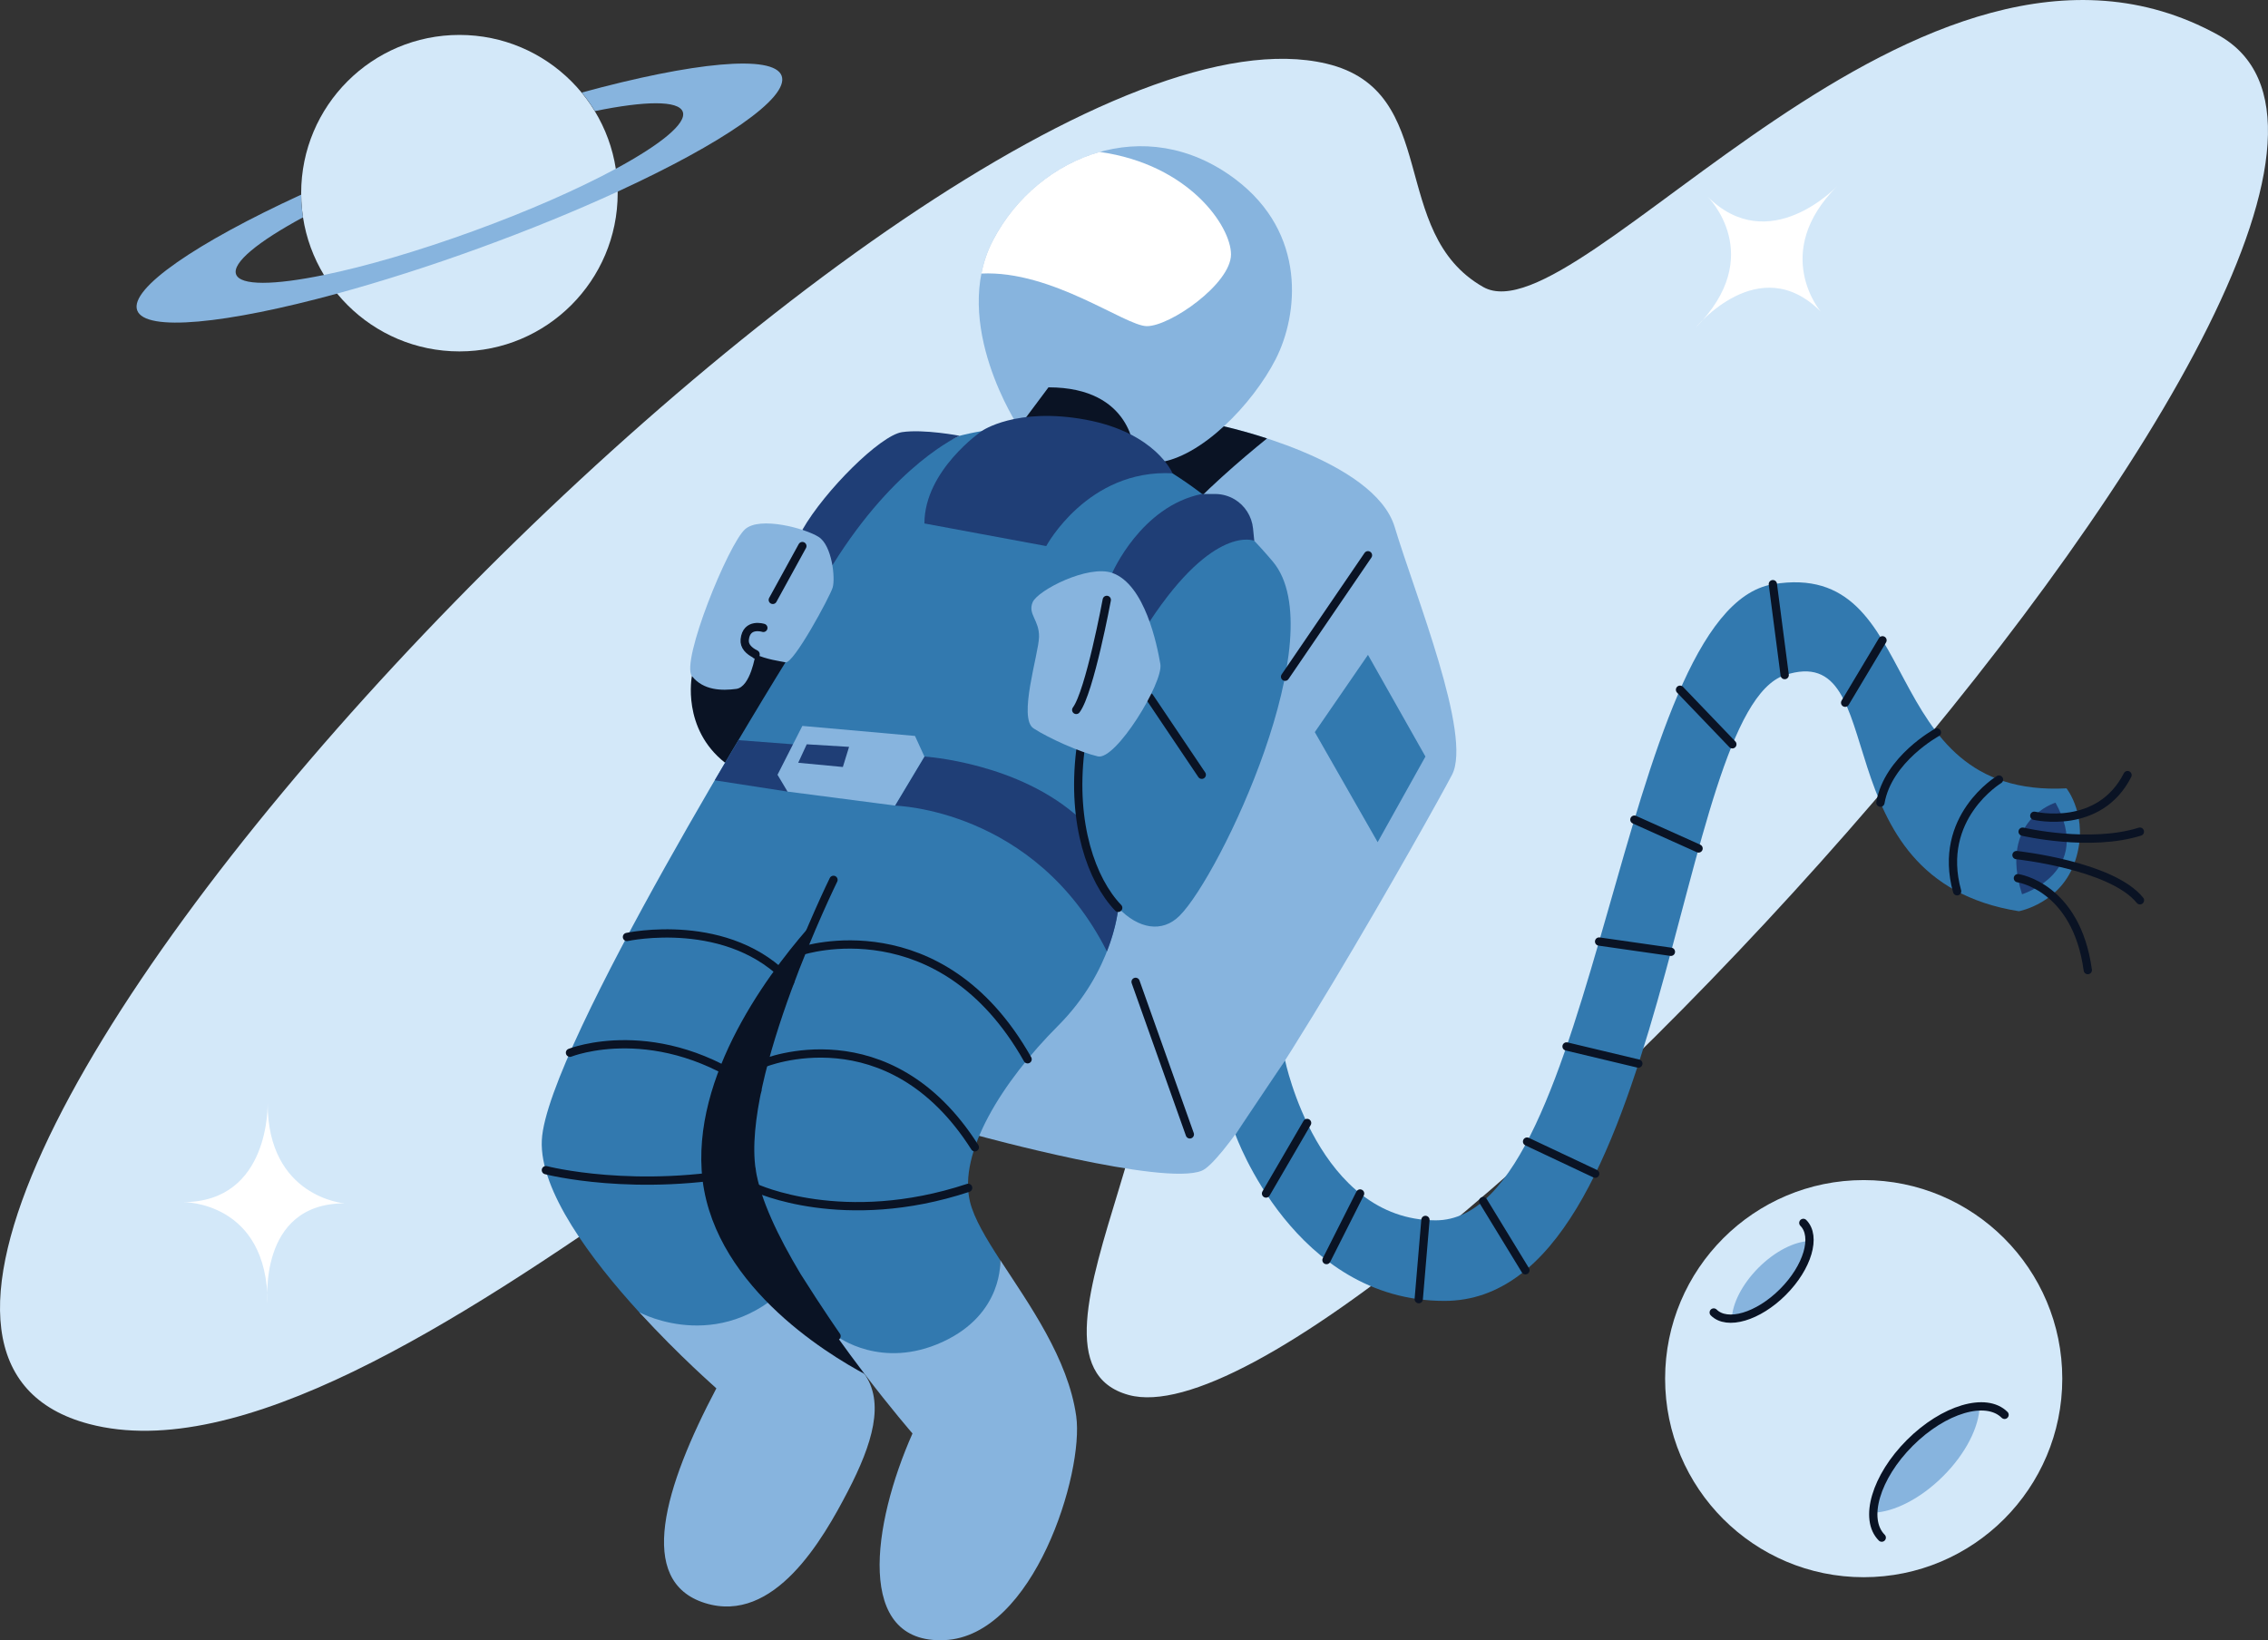 <svg xmlns="http://www.w3.org/2000/svg" xmlns:xlink="http://www.w3.org/1999/xlink" id="Layer_1" style="enable-background:new 0 0 4000 3000;" version="1.1" xml:space="preserve" viewBox="630.63 509.52 2738.68 1980.92"><rect x="630.63" y="509.52" width="2738.68" height="1980.92" fill="#333333" stroke="none"/><style type="text/css">
	.st0{fill:#D3E8F9;}
	.st1{fill:#87B4DE;}
	.st2{fill:#0A1324;}
	.st3{fill:#3279AF;}
	.st4{fill:#FFFFFF;}
	.st5{fill:none;stroke:#0A1324;stroke-width:10;stroke-linecap:round;stroke-linejoin:round;stroke-miterlimit:10;}
	.st6{fill:#1F3E76;}
</style><g id="XMLID_3109_"><path class="st0" d="M2232.4,586.4c-485.1-115.3-2018.2,1505.2-1494,1642.9c362.3,95.2,1047.4-674.5,1228.6-570.3   c169.1,97.2-139,489.7,26.5,535.2C2273.9,2271.4,3674,753.2,3309,551.7c-359.1-198.2-771.4,370.4-887.4,304.4   C2305.7,790.1,2371.8,619.5,2232.4,586.4z" id="XMLID_3332_"/><circle class="st0" cx="2881.1" cy="2174.5" id="XMLID_2662_" r="239.8"/><path class="st1" d="M2815.7,2008.3c-0.6,18.1-12.1,41.5-32.2,61.6c-20,20-43.4,31.6-61.6,32.2   c0.6-18.1,12.2-41.5,32.2-61.6C2774.1,2020.5,2797.5,2008.9,2815.7,2008.3z" id="XMLID_2828_"/><path class="st1" d="M3021.1,2208c-0.8,24.9-16.6,56.9-44.1,84.3c-27.4,27.4-59.5,43.3-84.3,44.1   c0.8-24.8,16.6-56.9,44.1-84.3C2964.2,2224.7,2996.2,2208.8,3021.1,2208z" id="XMLID_2827_"/><path class="st1" d="M1813.1,1881.3c0,0,222.6,61,268.7,42.1s277.5-430.7,302.2-478.2   c24.7-47.5-44.5-216.9-69.2-299.1c-24.7-82.3-206.3-121.7-206.3-121.7s-247,0.6-373,373.9S1813.1,1881.3,1813.1,1881.3z" id="XMLID_2782_"/><path class="st2" d="M2160.6,1039c-29.9-9.8-52.1-14.6-52.1-14.6s-101.7,0.3-207.8,99   c49.5,26.3,119.3,53.5,149.6,18.3C2082,1104.8,2130.1,1063.7,2160.6,1039z" id="XMLID_2795_"/><path class="st2" d="M1506.2,1430.7c-52.6-41.3-40.1-104.6-40.1-104.6c42-66.5,115.4-63.4,139.6-26.1   C1630,1337.4,1506.2,1430.7,1506.2,1430.7z" id="XMLID_2586_"/><path class="st3" d="M2055.1,1615.4c-21.2,21.2-49.9,15.9-74.2-9.5c-0.1,1.2-5.9,75.6-72.7,142.5   c-67.3,67.5-121,153.2-106.2,212.8c4.9,19.8,19.1,43.5,36.3,70.1l2.8,154.8l-181.7-37.2l-163.8,37.2l-93-91.7   c-57.9-63.4-120.8-147-117.7-208c5.6-112,294.2-577,294.2-577s4.1-67.3,46-134.8c57.9-93.3,164.1-138.7,164.1-138.7   s73.3-20.9,143.8-4.4c70.4,16.6,160.2,67.8,234.5,156.1C2242,1275.8,2104.1,1566.4,2055.1,1615.4z" id="XMLID_2643_"/><path class="st1" d="M1860.8,1025.4c0,0-83.4-125.6-31-225.9c52.4-100.2,183-156,292.5-73.6   c86.7,65.3,76.2,163.7,48.7,217.5c-27.5,53.8-90.2,119.3-143,124.8" id="XMLID_2839_"/><path class="st2" d="M1860.8,1025.4l35.9-48.1c102,0,103.6,78.3,103.6,78.3" id="XMLID_2699_"/><path class="st4" d="M2117.1,816.7c0,35.7-73.8,87-101.7,86.7c-26.2-0.2-114.3-67.7-199.7-63.5   c2.7-13.7,7.2-27.3,14.1-40.4c26.8-51.4,74.2-91.1,128.8-106.5C2066.5,708.2,2117.1,782.8,2117.1,816.7z" id="XMLID_3291_"/><line class="st5" id="XMLID_2677_" x1="2018.7" x2="2081.8" y1="1351.4" y2="1445.2"/><path class="st6" d="M1973.6,1201.7c0,0,34.6-80.6,108.2-95.6h16.1c8.3,0,16.5,2.3,23.6,6.5h0   c12.5,7.5,20.7,20.5,22.2,35l1.5,15c0,0-48.4-20.7-126.4,97.6" id="XMLID_2679_"/><path class="st6" d="M1599.5,1149.4c27-47.3,94.1-114.1,120.4-118s69.5,4.4,69.5,4.4s-77.2,33.4-153.6,156.4" id="XMLID_2685_"/><path class="st6" d="M1981,1605.9L1981,1605.9c0,0.6-1.8,22.4-13.7,52.7c-87-172.5-255.9-176.1-255.9-176.1   l35.5-59.3c0,0,114.5,7,188.5,75.5C1942,1546.7,1960,1583.9,1981,1605.9z" id="XMLID_2683_"/><path class="st5" d="M1935.1,1416.6c-10.5,88,13.8,156,45.8,189.3" id="XMLID_2242_"/><line class="st5" id="XMLID_2690_" x1="2282.5" x2="2182.4" y1="1180.1" y2="1326.8"/><line class="st5" id="XMLID_2689_" x1="2001.9" x2="2067.4" y1="1695.3" y2="1879.5"/><polygon class="st3" id="XMLID_2691_" points="2282.5,1300.4 2218.3,1393.7 2294.2,1526.6 2351.9,1423.2  "/><circle class="st0" cx="1185.4" cy="742.8" id="XMLID_2692_" r="191.1"/><path class="st5" d="M2808.2,1986.4c16.2,16.2,5.2,53.6-24.7,83.5c-29.9,29.9-67.3,40.9-83.5,24.7" id="XMLID_2664_"/><path class="st5" d="M2902.9,2366.5c-22.2-22.2-7.1-73.4,33.9-114.4c40.9-40.9,92.1-56.1,114.4-33.9" id="XMLID_2661_"/><path class="st1" d="M1376.5,740.9c-49.7,22.9-106.3,46.1-167,68.2c-60.7,22.1-119.1,40.6-171.8,55   c-133.9,36.6-231.9,46.5-241.4,20.2c-9.6-26.3,71.8-81.7,198-139.7c0.1,9.3,0.8,18.5,2.2,27.4c-54.2,29.3-85.8,54.9-80.8,68.8   c5.1,13.9,45.8,13.2,106.1,0.8c49.8-10.2,112.9-28.5,180.3-53c67.4-24.5,127.4-51.1,172.2-75.3c54.2-29.3,85.8-54.9,80.8-68.8   c-5.1-13.9-45.8-13.2-106.1-0.8c-4.8-7.9-10.1-15.4-15.9-22.4c133.9-36.6,231.9-46.5,241.4-20.2   C1584.1,627.5,1502.7,682.9,1376.5,740.9z" id="XMLID_2826_"/><path class="st4" d="M953.8,1841.7c0,0,3.6,119.6-102,119.6c0,0,102-1.3,102,122.6c0,0-12.6-121.1,92.9-121.1   C1046.7,1962.8,953.8,1955.7,953.8,1841.7z" id="XMLID_2667_"/><path class="st4" d="M2849.1,734.3c0,0-82,87.1-156.7,12.5c0,0,73,71.2-14.6,158.8c0,0,76.7-94.6,151.3-19.9   C2829.2,885.7,2768.5,814.9,2849.1,734.3z" id="XMLID_2668_"/><path class="st5" d="M1387.7,1641.1c0,0,123.7-26.9,197,54.2" id="XMLID_2669_"/><path class="st5" d="M1599.5,1657.7c0,0,167-54.8,272,131.1" id="XMLID_2670_"/><path class="st5" d="M1318.9,1780.9c0,0,106.2-42.5,226.2,45.7" id="XMLID_2673_"/><path class="st5" d="M1552.9,1793.5c0,0,150.6-62.5,254.9,101.6" id="XMLID_2674_"/><path class="st5" d="M1289.8,1922.7c0,0,108.9,28.4,248.5,0" id="XMLID_2695_"/><path class="st5" d="M1543.1,1944.1c0,0,106,49.8,256.6,0" id="XMLID_2696_"/><path class="st6" d="M2046.5,1081.1c-102.6-5.2-152.5,87.9-152.5,87.9l-147.1-27.3c0-64.2,69.2-111.6,69.2-111.6   s41.4-29.3,125.7-13.7C2026.3,1032.1,2046.5,1081.1,2046.5,1081.1z" id="XMLID_2608_"/><polyline class="st6" id="XMLID_2611_" points="1588.2,1408.4 1522.4,1403.4 1493.7,1451.9 1581.6,1465.5  "/><path class="st3" d="M2182.4,1790.1c0,0,39.7,193.2,181.9,193.2c197.3,0,220.4-736.9,407.1-768.2   s119.5,258.7,354.6,246.5c0,0,27.6,34.4,10.8,86.7s-68.3,61.7-68.3,61.7c-244.4-38.9-149.4-329.2-282.7-285.1   s-140.4,755.7-411,755.7c-181.3,0-252.4-201-252.4-201" id="XMLID_2693_"/><path class="st6" d="M3112.7,1478.9c0,0-69,20.6-40.4,110.6C3072.3,1589.6,3159,1562.4,3112.7,1478.9z" id="XMLID_2706_"/><path class="st5" d="M3087.1,1494.7c0,0,78.3,18.5,112.6-49.1" id="XMLID_2707_"/><path class="st5" d="M3067.3,1570.1c0,0,70.6,10,84.4,111" id="XMLID_2708_"/><path class="st5" d="M3065.6,1542.2c0,0,114.8,12.2,149.1,54.6" id="XMLID_2709_"/><path class="st5" d="M3073,1513.9c0,0,81,19,141.6,0" id="XMLID_2710_"/><line class="st5" id="XMLID_2701_" x1="2209" x2="2159.4" y1="1865.7" y2="1950.9"/><line class="st5" id="XMLID_2713_" x1="2273" x2="2232.4" y1="1950.9" y2="2031.3"/><line class="st5" id="XMLID_2714_" x1="2351.9" x2="2343.8" y1="1982.8" y2="2078.5"/><line class="st5" id="XMLID_2715_" x1="2421.6" x2="2472.6" y1="1960.1" y2="2043.6"/><line class="st5" id="XMLID_2716_" x1="2474.6" x2="2556.9" y1="1888.2" y2="1927"/><line class="st5" id="XMLID_2717_" x1="2522.3" x2="2609" y1="1773.3" y2="1794"/><line class="st5" id="XMLID_2718_" x1="2561.6" x2="2648.3" y1="1646.6" y2="1659"/><line class="st5" id="XMLID_2719_" x1="2604.2" x2="2681.7" y1="1499.4" y2="1534.2"/><line class="st5" id="XMLID_2720_" x1="2659.3" x2="2722.5" y1="1342.5" y2="1408.4"/><line class="st5" id="XMLID_2721_" x1="2771.4" x2="2785.7" y1="1215" y2="1324.8"/><path class="st5" d="M3044.5,1451c0,0-75.4,45.4-50.6,134.9" id="XMLID_2712_"/><path class="st5" d="M2969.5,1394.1c0,0-59,32-68.2,84.8" id="XMLID_2723_"/><line class="st5" id="XMLID_2711_" x1="2903.8" x2="2858.7" y1="1282.8" y2="1358.2"/><path class="st1" d="M1654.4,2310.6c-29.8,57.4-88.8,161.1-172.5,134.9c-83.7-26.2-48.9-140.6,13.8-259.4   c0,0-44.7-38.8-93-91.7c1.7,0.9,104.1,55.8,190.4-43.7c14.9,24.8,31.4,49.4,47.6,72.3c0,0,0,0,0,0c11.2,15.8,22.3,30.8,32.8,44.5   c0,0,0,0.1,0.1,0.1C1699.6,2202.8,1684.2,2253.2,1654.4,2310.6z" id="XMLID_3396_"/><path class="st2" d="M1677,2170.1c-49.8-26.4-190.6-112.7-199.1-247.4c-8-126.4,91.2-251.2,136.8-301.6   c-32.8,75.4-88.8,219.9-76.5,301.6c5.5,36.6,27.5,82.5,54.9,128C1617.8,2088.6,1653.1,2137.5,1677,2170.1z" id="XMLID_2830_"/><path class="st1" d="M1771,2490.3c-108,4.8-87.2-139.9-38.5-249.6c0,0-25.9-29.8-58.8-73.1c0,0-0.1-0.1-0.1-0.1   c-10.4-13.7-21.5-28.7-32.8-44.5c1.2,0.9,54.2,41,127.9,7.2c74.5-34.2,69.7-99,69.7-99c34.8,53.5,82,118.9,91.8,188.6   C1939.8,2288,1879,2485.6,1771,2490.3z" id="XMLID_3388_"/><path class="st1" d="M1636.1,1219.1c-3.4,11.2-47.3,92.4-56.9,90.3c-5.9-1.3-23.7-3.5-36.3-9.8   c-0.1,0.8-6,39.6-23.2,41.9c-17.4,2.3-39.6,2-53.5-15.4c-13.9-17.4,44-159.7,64.2-177.5c17.9-15.8,72.3-1,88.7,9.3   C1635.4,1168.2,1639.5,1207.9,1636.1,1219.1z" id="XMLID_3391_"/><path class="st5" d="M1543,1300c0,0,0-0.4,0-0.4c-8-4-13.9-9.6-13.1-17.7c2.1-20.7,22.5-14.1,22.5-14.1" id="XMLID_3385_"/><line class="st5" id="XMLID_2682_" x1="1599.5" x2="1563.8" y1="1169" y2="1234"/><path class="st1" d="M1973.6,1201.4c-29.1-10.1-89.8,20.9-96,35.4s8.1,21.5,7.7,41.9   c-0.4,20.4-25.7,98.2-6.6,110.5s56,28.7,77.6,33.8c21.6,5.1,79.3-89,75.5-111.5C2027.9,1289,2013.4,1215.3,1973.6,1201.4z" id="XMLID_2676_"/><path class="st5" d="M1967.1,1234c0,0-20.6,111.1-36.9,132.9" id="XMLID_2681_"/><polygon class="st1" id="XMLID_2698_" points="1599.5,1386.2 1569.5,1445.2 1581.6,1465.5 1711.4,1482.4 1746.9,1423.2    1735.5,1398.3  "/><polygon class="st6" id="XMLID_2700_" points="1604.8,1408.4 1594.5,1430.7 1648.4,1435.8 1655.9,1411.5  "/><path class="st5" d="M1640.8,2123.1c0,0-21.2-30.3-47.7-72.4c-27.3-45.5-49.3-91.4-54.9-128   c-17.2-114.1,98.9-350.6,98.9-350.6" id="XMLID_2684_"/></g></svg>